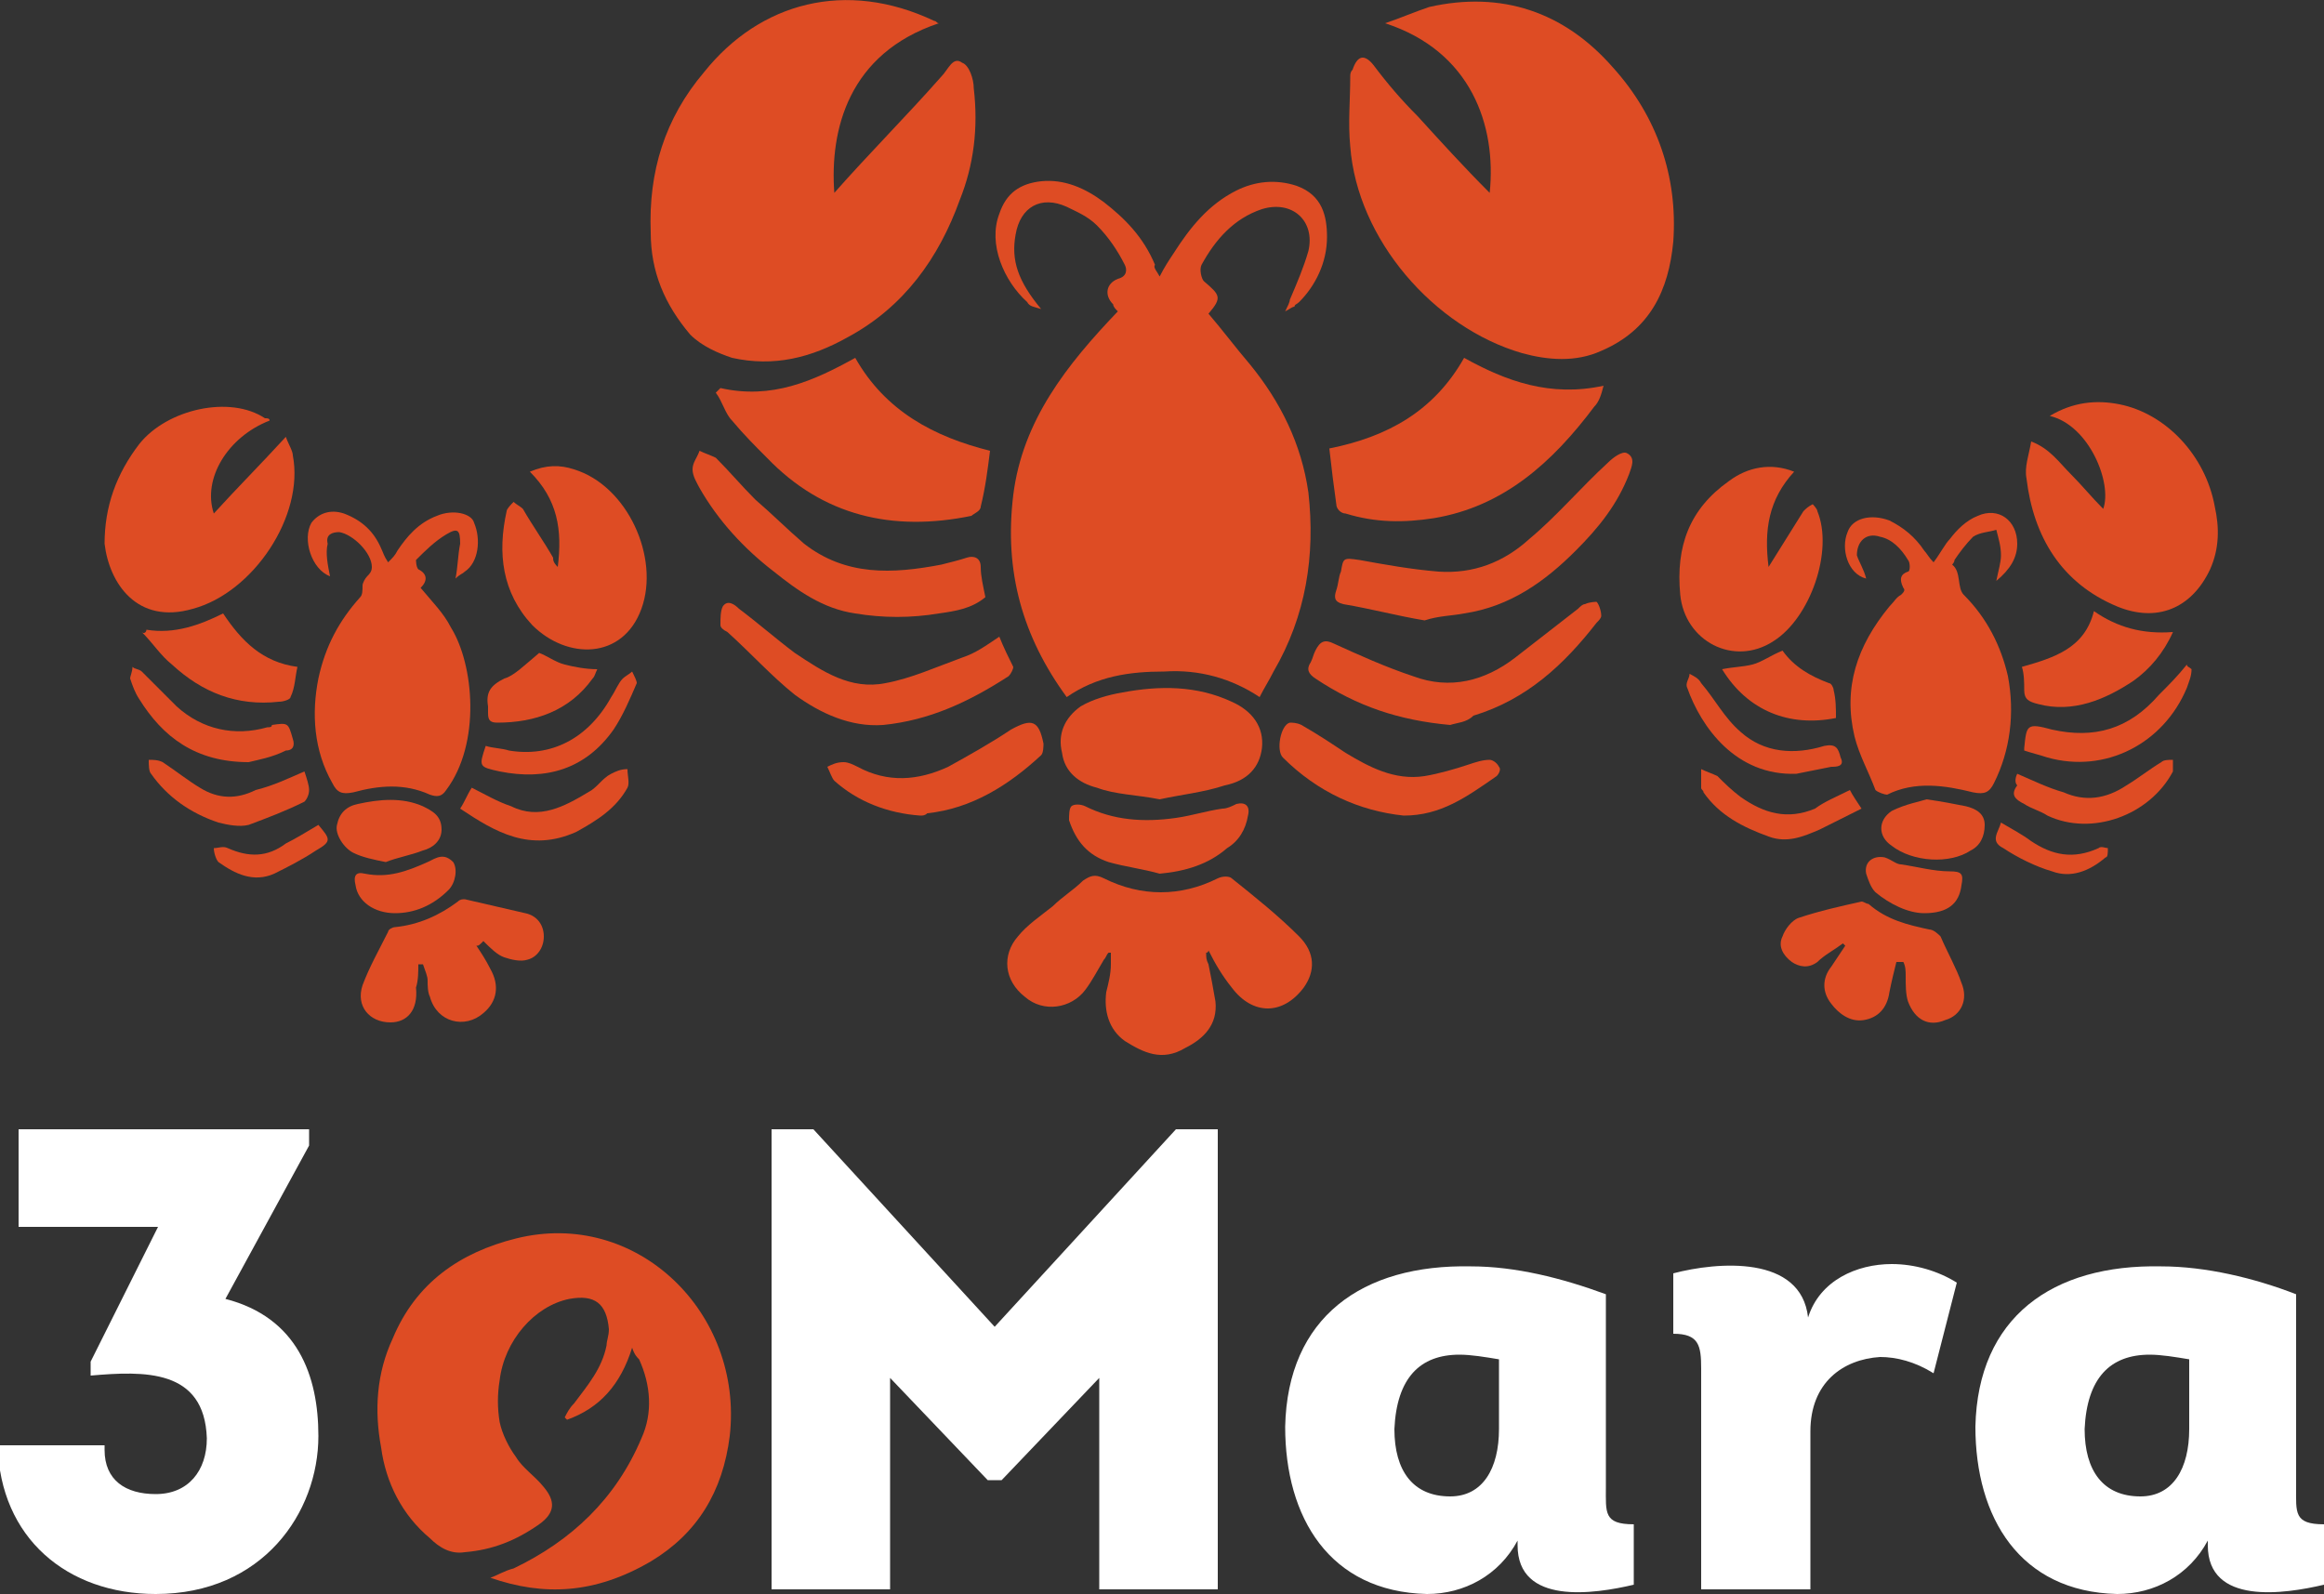 <?xml version="1.0" encoding="utf-8"?>
<!-- Generator: Adobe Illustrator 26.1.0, SVG Export Plug-In . SVG Version: 6.00 Build 0)  -->
<svg version="1.1" id="Layer_1" xmlns="http://www.w3.org/2000/svg" xmlns:xlink="http://www.w3.org/1999/xlink" x="0px" y="0px"
	 viewBox="0 0 100 68.6" enable-background="new 0 0 100 68.6" xml:space="preserve">
<rect x="0" y="0" width="100" height="68.6" fill="#333333" stroke="none"/>
<path fill="#DE4C24" d="M21.1,67.9c0.3-0.1,0.6-0.3,1-0.4c2.5-1.2,4.4-3,5.5-5.6c0.5-1.1,0.4-2.3-0.1-3.4c-0.1-0.1-0.2-0.2-0.3-0.5
	c-0.5,1.6-1.4,2.6-2.8,3.1c0,0-0.1-0.1-0.1-0.1c0.1-0.2,0.2-0.4,0.4-0.6c0.6-0.8,1.2-1.5,1.4-2.5c0-0.2,0.1-0.4,0.1-0.7
	c-0.1-1.1-0.6-1.5-1.7-1.3c-1.5,0.3-2.8,1.8-3,3.5c-0.1,0.6-0.1,1.2,0,1.8c0.1,0.5,0.4,1.1,0.7,1.5c0.3,0.5,0.8,0.8,1.2,1.3
	c0.5,0.6,0.5,1.1-0.2,1.6c-1,0.7-2,1.1-3.2,1.2c-0.6,0.1-1.1-0.2-1.5-0.6c-1.2-1-1.9-2.4-2.1-3.9c-0.3-1.6-0.2-3.2,0.5-4.7
	c1-2.4,2.9-3.7,5.3-4.3c5.2-1.3,9.8,3.2,9.2,8.5c-0.3,2.4-1.4,4.2-3.4,5.4C25.6,68.6,23.4,68.7,21.1,67.9z"/>
<path fill="#FFFFFF" d="M4.5,62.4c0,1.3,0.9,1.9,2.2,1.9c1.4,0,2.2-1,2.2-2.4c-0.1-3-2.7-2.9-5-2.7v-0.6l2.9-5.8h-6v-4.2h12.5v0.7
	l-3.6,6.6c3.1,0.8,4,3.3,4,5.9c0,3.3-2.4,6.8-7,6.8c-3.8,0-6.7-2.4-6.8-6.4H4.5z"/>
<path fill="#FFFFFF" d="M50.6,48.6h1.8v19.8h-5.1v-9.1l-4.2,4.4h-0.6l-4.2-4.4v9.1h-5.1V48.6H35l7.8,8.5L50.6,48.6z"/>
<path fill="#FFFFFF" d="M69.1,55.7V64c0,1.1-0.1,1.6,1.2,1.6v2.6c-1.7,0.4-5,0.9-5-1.7v-0.2c-0.8,1.5-2.3,2.3-3.9,2.3
	c-4.2-0.1-6.1-3.3-6.1-7.2c0.1-4.7,3.3-7,8-6.9C65.2,54.5,67.2,55,69.1,55.7z M64.5,58.5c-0.6-0.1-1.2-0.2-1.7-0.2
	c-1.7,0-2.7,1-2.8,3.2c0,1.8,0.8,2.9,2.4,2.9c1.4,0,2.1-1.2,2.1-2.9V58.5z"/>
<path fill="#FFFFFF" d="M81.4,54.4c1,0,2,0.3,2.8,0.8l-1,3.9c-0.8-0.5-1.6-0.7-2.3-0.7c-1.6,0.1-3,1.1-3,3.2v6.8h-4.7v-9.5
	c0-1-0.1-1.5-1.2-1.5v-2.6c1.9-0.5,5.5-0.8,5.8,1.9C78.3,55.1,79.9,54.4,81.4,54.4z"/>
<path fill="#FFFFFF" d="M98.8,55.7V64c0,1.1-0.1,1.6,1.2,1.6v2.6c-1.7,0.4-5,0.9-5-1.7v-0.2c-0.8,1.5-2.3,2.3-3.9,2.3
	c-4.2-0.1-6.1-3.3-6.1-7.2c0.1-4.7,3.3-7,8-6.9C94.9,54.5,97,55,98.8,55.7z M94.2,58.5c-0.6-0.1-1.2-0.2-1.7-0.2
	c-1.7,0-2.7,1-2.8,3.2c0,1.8,0.8,2.9,2.4,2.9c1.4,0,2.1-1.2,2.1-2.9V58.5z"/>
<g>
	<path fill="#DE4C24" d="M49.9,11.9c0.2-0.4,0.4-0.7,0.6-1c0.7-1.1,1.5-2.1,2.7-2.7C54,7.8,54.9,7.7,55.8,8c1.1,0.4,1.3,1.3,1.3,2.2
		c0,1.1-0.5,2.1-1.2,2.8c-0.1,0.1-0.2,0.1-0.2,0.2c-0.1,0-0.2,0.1-0.4,0.2c0.1-0.2,0.2-0.4,0.2-0.5c0.3-0.7,0.6-1.4,0.8-2.1
		c0.3-1.3-0.7-2.2-2-1.8c-1.2,0.4-2,1.3-2.6,2.4c-0.1,0.2,0,0.6,0.1,0.7c0.7,0.6,0.8,0.7,0.2,1.4c0.6,0.7,1.2,1.5,1.8,2.2
		c1.3,1.6,2.2,3.4,2.5,5.5c0.3,2.7-0.1,5.3-1.5,7.7c-0.2,0.4-0.4,0.7-0.6,1.1c-1.2-0.8-2.6-1.2-4.1-1.1c-1.5,0-2.9,0.2-4.2,1.1
		c-1.9-2.6-2.7-5.4-2.3-8.7c0.4-3.2,2.3-5.6,4.5-7.9c-0.1-0.1-0.2-0.2-0.2-0.3c-0.4-0.4-0.3-0.9,0.2-1.1c0.4-0.1,0.4-0.4,0.3-0.6
		c-0.3-0.6-0.7-1.2-1.2-1.7c-0.4-0.4-0.9-0.6-1.3-0.8c-1.1-0.5-2,0-2.2,1.2c-0.2,1.1,0.1,2,1.1,3.2c-0.3-0.1-0.5-0.1-0.6-0.3
		c-1-0.9-1.7-2.5-1.2-3.8c0.3-0.9,0.9-1.3,1.8-1.4c1-0.1,1.9,0.3,2.7,0.9c0.9,0.7,1.7,1.5,2.2,2.7C49.6,11.5,49.8,11.7,49.9,11.9z"
		/>
	<path fill="#DE4C24" d="M64.1,8.3c0.3-2.9-0.8-6.1-4.5-7.3c0.6-0.2,1.3-0.5,1.9-0.7c3.1-0.7,5.8,0.2,7.9,2.6
		c1.9,2.1,2.8,4.7,2.6,7.5c-0.2,2.1-1,3.8-3.1,4.7c-1.1,0.5-2.3,0.4-3.4,0.1c-3.8-1.1-7.1-4.9-7.4-8.9c-0.1-1,0-2,0-3
		c0-0.1,0-0.2,0.1-0.3c0.2-0.6,0.5-0.7,0.9-0.2C59.7,3.6,60.3,4.3,61,5C62,6.1,63,7.2,64.1,8.3z"/>
	<path fill="#DE4C24" d="M35.9,8.3c1.5-1.7,3.1-3.3,4.6-5c0.3-0.3,0.5-0.9,0.9-0.6c0.3,0.1,0.5,0.7,0.5,1.1c0.2,1.7,0,3.3-0.6,4.8
		c-0.9,2.5-2.4,4.6-4.8,5.9c-1.6,0.9-3.2,1.3-5,0.9c-0.6-0.2-1.3-0.5-1.8-1C28.6,13.1,28,11.7,28,10c-0.1-2.6,0.6-4.9,2.3-6.9
		c2.4-3,6.1-4,9.9-2.2c0.1,0,0.1,0.1,0.2,0.1C36.5,2.3,35.7,5.6,35.9,8.3z"/>
	<path fill="#DE4C24" d="M51.9,41c0,0.2,0,0.3,0.1,0.5c0.1,0.5,0.2,1,0.3,1.6c0.1,1-0.5,1.6-1.3,2c-1,0.6-1.8,0.2-2.6-0.3
		c-0.7-0.5-0.9-1.3-0.8-2.1c0.1-0.4,0.2-0.8,0.2-1.2c0-0.2,0-0.3,0-0.5c0,0-0.1,0-0.1,0c-0.1,0.1-0.1,0.2-0.2,0.3
		c-0.3,0.5-0.5,0.9-0.8,1.3c-0.6,0.8-1.8,1-2.6,0.3c-0.9-0.7-1-1.8-0.3-2.6c0.4-0.5,1-0.9,1.5-1.3c0.4-0.4,0.9-0.7,1.3-1.1
		c0.3-0.2,0.5-0.3,0.9-0.1c1.6,0.8,3.3,0.8,4.9,0c0.2-0.1,0.5-0.1,0.6,0c1,0.8,2,1.6,2.9,2.5c0.7,0.7,0.7,1.5,0.2,2.2
		c-0.9,1.2-2.2,1.2-3.1,0c-0.4-0.5-0.7-1-1-1.6C52,40.9,52,41,51.9,41z"/>
	<path fill="#DE4C24" d="M80.3,24.9c-0.8-0.2-1.1-1.3-0.8-2c0.2-0.6,1-0.8,1.8-0.5c0.6,0.3,1.1,0.7,1.5,1.3c0.1,0.1,0.2,0.3,0.4,0.5
		c0.3-0.4,0.5-0.8,0.7-1c0.3-0.4,0.7-0.8,1.2-1c0.9-0.4,1.7,0.2,1.7,1.2c0,0.6-0.3,1.1-0.9,1.6c0.1-0.5,0.2-0.8,0.2-1.1
		c0-0.4-0.1-0.7-0.2-1.1c-0.3,0.1-0.7,0.1-1,0.3c-0.3,0.3-0.6,0.7-0.8,1c0,0.1-0.1,0.2-0.1,0.2c0.4,0.3,0.2,1,0.5,1.3
		c1,1,1.6,2.2,1.9,3.5c0.3,1.6,0.1,3.2-0.6,4.6c-0.2,0.4-0.4,0.5-0.9,0.4c-1.2-0.3-2.5-0.5-3.7,0.1c-0.1,0-0.4-0.1-0.5-0.2
		c-0.3-0.8-0.7-1.5-0.9-2.3c-0.5-2.1,0.1-3.9,1.5-5.6c0.2-0.2,0.3-0.4,0.5-0.5c0.1-0.1,0.2-0.2,0.1-0.3c-0.2-0.4-0.1-0.6,0.2-0.7
		c0.1,0,0.1-0.4,0-0.5c-0.3-0.5-0.7-0.9-1.2-1c-0.6-0.2-1,0.2-1,0.8C80,24.2,80.2,24.5,80.3,24.9z"/>
	<path fill="#DE4C24" d="M14.2,24.8c-0.8-0.3-1.2-1.6-0.8-2.3c0.3-0.4,0.8-0.6,1.4-0.4c0.8,0.3,1.3,0.8,1.6,1.5
		c0.1,0.2,0.1,0.3,0.3,0.6c0.2-0.2,0.3-0.3,0.4-0.5c0.4-0.6,0.9-1.2,1.7-1.5c0.7-0.3,1.5-0.1,1.6,0.3c0.3,0.7,0.2,1.7-0.4,2.1
		c-0.1,0.1-0.2,0.1-0.4,0.3c0.1-0.5,0.1-1,0.2-1.5c0-0.6-0.1-0.7-0.6-0.4c-0.5,0.3-0.9,0.7-1.3,1.1c0,0,0,0.3,0.1,0.4
		c0.4,0.2,0.4,0.5,0.1,0.8c0.5,0.6,1,1.1,1.3,1.7c1,1.6,1.3,5-0.2,7c-0.2,0.3-0.4,0.3-0.7,0.2c-1.1-0.5-2.2-0.4-3.3-0.1
		c-0.5,0.1-0.7,0-0.9-0.4c-0.8-1.4-0.9-3-0.6-4.5c0.3-1.4,0.9-2.5,1.8-3.5c0.1-0.1,0.1-0.3,0.1-0.5c0-0.1,0.1-0.3,0.2-0.4
		c0.1-0.1,0.2-0.2,0.2-0.4c0-0.6-0.8-1.4-1.4-1.5c-0.3,0-0.6,0.1-0.5,0.5C14,23.8,14.1,24.3,14.2,24.8z"/>
	<path fill="#DE4C24" d="M87.4,19c0.8,0.3,1.2,0.9,1.7,1.4c0.5,0.5,0.9,1,1.4,1.5c0.4-1.1-0.6-3.6-2.3-4c1-0.6,2-0.7,3-0.5
		c2,0.4,3.7,2.2,4.1,4.4c0.2,0.9,0.2,1.8-0.2,2.7c-0.8,1.7-2.3,2.3-4,1.6c-2.4-1-3.6-3-3.9-5.5C87.1,20.1,87.3,19.6,87.4,19z"/>
	<path fill="#DE4C24" d="M11.6,18.1c-1.8,0.7-2.9,2.5-2.4,4c1-1.1,2-2.1,3.1-3.3c0.1,0.3,0.3,0.6,0.3,0.8c0.5,2.6-1.7,5.9-4.3,6.6
		c-2.4,0.7-3.6-1.1-3.8-2.8C4.5,21.8,5,20.4,6,19.1c1.2-1.5,3.9-2.1,5.4-1.1C11.5,18,11.6,18,11.6,18.1z"/>
	<path fill="#DE4C24" d="M31,16.7c2.2,0.5,4-0.3,5.8-1.3c1.3,2.3,3.4,3.4,5.8,4c-0.1,0.8-0.2,1.6-0.4,2.4c0,0.2-0.3,0.3-0.4,0.4
		c-3.4,0.7-6.4,0-8.8-2.5c-0.5-0.5-1-1-1.5-1.6c-0.3-0.3-0.4-0.8-0.7-1.2C30.9,16.8,31,16.7,31,16.7z"/>
	<path fill="#DE4C24" d="M57.2,19.3c2.5-0.5,4.5-1.6,5.8-3.9c1.8,1,3.7,1.7,6,1.2c-0.1,0.4-0.2,0.7-0.4,0.9
		c-1.8,2.4-3.9,4.3-6.9,4.8c-1.3,0.2-2.5,0.2-3.8-0.2c-0.2,0-0.4-0.2-0.4-0.4C57.4,21,57.3,20.2,57.2,19.3z"/>
	<path fill="#DE4C24" d="M24,24.4c0.2-1.6,0-2.9-1.2-4.1c0.7-0.3,1.3-0.3,1.9-0.1c2.3,0.7,3.7,3.8,2.9,6c-0.8,2.2-3.2,2.2-4.7,0.7
		c-1.3-1.4-1.5-3.1-1.1-4.9c0-0.1,0.2-0.3,0.3-0.4c0.1,0.1,0.3,0.2,0.4,0.3c0.4,0.7,0.9,1.4,1.3,2.1C23.8,24.1,23.8,24.2,24,24.4z"
		/>
	<path fill="#DE4C24" d="M76.1,24.4c0.5-0.8,1-1.6,1.5-2.4c0.1-0.1,0.2-0.2,0.4-0.3c0,0,0.2,0.2,0.2,0.3c0.7,1.7-0.3,4.6-1.9,5.6
		c-1.7,1.1-3.8,0-4-2c-0.2-2.1,0.4-3.7,2.1-4.9c0.8-0.6,1.8-0.8,2.8-0.4C76.1,21.5,75.9,22.8,76.1,24.4z"/>
	<path fill="#DE4C24" d="M49.9,34.4c-1-0.2-1.9-0.2-2.7-0.5c-0.8-0.2-1.4-0.7-1.5-1.5c-0.2-0.8,0.1-1.5,0.8-2
		c0.5-0.3,1.2-0.5,1.8-0.6c1.6-0.3,3.2-0.3,4.7,0.4c0.9,0.4,1.4,1.1,1.3,2c-0.1,0.8-0.6,1.4-1.6,1.6C51.8,34.1,50.8,34.2,49.9,34.4z
		"/>
	<path fill="#DE4C24" d="M61.3,26.7c-1.2-0.2-2.3-0.5-3.5-0.7c-0.4-0.1-0.4-0.3-0.3-0.6c0.1-0.3,0.1-0.6,0.2-0.8
		c0.1-0.6,0.1-0.6,0.8-0.5c1.1,0.2,2.2,0.4,3.4,0.5c1.5,0.1,2.8-0.4,3.9-1.4c1.2-1,2.2-2.2,3.4-3.3c0.2-0.2,0.6-0.5,0.8-0.4
		c0.4,0.2,0.2,0.6,0.1,0.9c-0.5,1.3-1.3,2.3-2.3,3.3c-1.3,1.3-2.8,2.4-4.8,2.7C62.5,26.5,61.9,26.5,61.3,26.7
		C61.3,26.6,61.3,26.7,61.3,26.7z"/>
	<path fill="#DE4C24" d="M42.4,25.7c-0.6,0.5-1.3,0.6-2,0.7c-1.2,0.2-2.4,0.2-3.6,0c-1.4-0.2-2.5-1-3.5-1.8c-1.3-1-2.4-2.2-3.2-3.6
		c-0.1-0.2-0.3-0.5-0.3-0.8c0-0.3,0.2-0.5,0.3-0.8c0.2,0.1,0.5,0.2,0.7,0.3c0.6,0.6,1.1,1.2,1.7,1.8c0.7,0.6,1.4,1.3,2.1,1.9
		c1.8,1.4,3.8,1.3,5.9,0.9c0.4-0.1,0.8-0.2,1.1-0.3c0.3-0.1,0.6,0,0.6,0.4C42.2,24.8,42.3,25.2,42.4,25.7z"/>
	<path fill="#DE4C24" d="M81.6,41.4c-0.1,0.4-0.2,0.8-0.3,1.3c-0.1,0.7-0.5,1.1-1.1,1.2c-0.6,0.1-1.1-0.3-1.4-0.7
		c-0.4-0.5-0.4-1.1,0-1.6c0.2-0.3,0.4-0.6,0.6-0.9c0,0-0.1-0.1-0.1-0.1c-0.4,0.3-0.8,0.5-1.1,0.8c-0.4,0.3-0.8,0.2-1.1,0
		c-0.4-0.3-0.6-0.7-0.4-1.1c0.1-0.3,0.4-0.7,0.7-0.8c0.9-0.3,1.8-0.5,2.7-0.7c0.1,0,0.2,0.1,0.3,0.1c0.8,0.7,1.7,0.9,2.6,1.1
		c0.2,0,0.4,0.2,0.5,0.3c0.3,0.7,0.7,1.4,0.9,2c0.3,0.7,0,1.4-0.7,1.6c-0.7,0.3-1.3,0-1.6-0.8c-0.1-0.3-0.1-0.7-0.1-1.1
		c0-0.2,0-0.4-0.1-0.6C81.8,41.4,81.7,41.4,81.6,41.4z"/>
	<path fill="#DE4C24" d="M20.5,40.7c0.2,0.3,0.4,0.6,0.6,1c0.4,0.7,0.3,1.4-0.3,1.9c-0.8,0.7-2,0.4-2.3-0.7
		c-0.1-0.2-0.1-0.5-0.1-0.7c0-0.2-0.1-0.4-0.2-0.7c-0.1,0-0.1,0-0.2,0c0,0.3,0,0.7-0.1,1C18,43.5,17.5,44,16.8,44
		c-0.9,0-1.5-0.7-1.2-1.6c0.3-0.8,0.7-1.5,1.1-2.3c0-0.1,0.2-0.2,0.3-0.2c1-0.1,1.9-0.5,2.7-1.1c0.1-0.1,0.2-0.1,0.3-0.1
		c0.9,0.2,1.7,0.4,2.6,0.6c0.5,0.1,0.8,0.5,0.8,1c0,0.5-0.3,0.9-0.7,1c-0.3,0.1-0.7,0-1-0.1c-0.3-0.1-0.6-0.4-0.9-0.7
		C20.6,40.7,20.6,40.7,20.5,40.7z"/>
	<path fill="#DE4C24" d="M43,27.4c0.2,0.5,0.4,0.9,0.6,1.3c0,0.1-0.1,0.3-0.2,0.4c-1.7,1.1-3.4,1.9-5.4,2.1
		c-1.4,0.1-2.7-0.5-3.8-1.3c-1-0.8-1.9-1.8-2.9-2.7C31.1,27.1,31,27,31,26.9c0-0.3,0-0.6,0.1-0.8c0.2-0.3,0.5-0.1,0.7,0.1
		c0.8,0.6,1.6,1.3,2.4,1.9c1.2,0.8,2.4,1.6,3.9,1.3c1.1-0.2,2.2-0.7,3.3-1.1C42,28.1,42.4,27.8,43,27.4z"/>
	<path fill="#DE4C24" d="M62.4,31.2c-2.2-0.2-4-0.8-5.8-2c-0.3-0.2-0.4-0.4-0.2-0.7c0.1-0.2,0.1-0.3,0.2-0.5
		c0.2-0.4,0.4-0.5,0.8-0.3c1.1,0.5,2.2,1,3.4,1.4c1.6,0.6,3.1,0.2,4.4-0.8c0.9-0.7,1.8-1.4,2.7-2.1c0.1-0.1,0.2-0.2,0.3-0.2
		c0.2-0.1,0.5-0.1,0.5-0.1c0.1,0.1,0.2,0.4,0.2,0.6c0,0.1-0.1,0.2-0.2,0.3c-1.4,1.8-3,3.3-5.3,4C63.1,31.1,62.7,31.1,62.4,31.2z"/>
	<path fill="#DE4C24" d="M49.9,37.6c-0.7-0.2-1.5-0.3-2.2-0.5c-0.9-0.3-1.4-0.9-1.7-1.8c0-0.2,0-0.5,0.1-0.6c0.1-0.1,0.4-0.1,0.6,0
		c1.2,0.6,2.5,0.7,3.9,0.5c0.7-0.1,1.3-0.3,2-0.4c0.2,0,0.4-0.1,0.6-0.2c0.4-0.1,0.6,0.1,0.5,0.5c-0.1,0.6-0.4,1.1-0.9,1.4
		C52,37.2,51,37.5,49.9,37.6z"/>
	<path fill="#DE4C24" d="M60.4,35.1c-1.9-0.2-3.7-1-5.2-2.5c-0.3-0.3-0.1-1.4,0.3-1.5c0.1,0,0.3,0,0.5,0.1c0.7,0.4,1.3,0.8,1.9,1.2
		c1,0.6,2.1,1.2,3.4,1c0.6-0.1,1.3-0.3,1.9-0.5c0.3-0.1,0.6-0.2,0.9-0.2c0.1,0,0.3,0.1,0.4,0.3c0.1,0.1,0,0.3-0.1,0.4
		C63.1,34.3,62,35.1,60.4,35.1z"/>
	<path fill="#DE4C24" d="M39.6,35.1c-1.4-0.1-2.7-0.6-3.7-1.5c-0.1-0.1-0.2-0.4-0.3-0.6c0.2-0.1,0.4-0.2,0.7-0.2
		c0.2,0,0.4,0.1,0.6,0.2c1.3,0.7,2.6,0.6,3.9,0c0.9-0.5,1.8-1,2.7-1.6c0.9-0.5,1.2-0.4,1.4,0.6c0,0.1,0,0.4-0.1,0.5
		c-1.4,1.3-3,2.3-4.9,2.5C39.8,35.1,39.7,35.1,39.6,35.1z"/>
	<path fill="#DE4C24" d="M87,28.7c1.4-0.4,2.7-0.8,3.1-2.4c1,0.7,2.1,1,3.4,0.9c-0.4,0.9-1,1.6-1.7,2.1c-1.2,0.8-2.6,1.4-4.1,1
		c-0.4-0.1-0.6-0.2-0.6-0.6C87.1,29.4,87.1,29,87,28.7z"/>
	<path fill="#DE4C24" d="M6.3,27.1c1.2,0.2,2.3-0.2,3.3-0.7c0.8,1.2,1.7,2.1,3.2,2.3c-0.1,0.4-0.1,0.9-0.3,1.3
		c0,0.1-0.3,0.2-0.5,0.2c-1.8,0.2-3.3-0.4-4.6-1.6c-0.5-0.4-0.8-0.9-1.3-1.4C6.2,27.3,6.3,27.2,6.3,27.1z"/>
	<path fill="#DE4C24" d="M10.7,32.8c-2.3,0-3.7-1.1-4.7-2.7c-0.2-0.3-0.3-0.6-0.4-0.9c0-0.1,0.1-0.3,0.1-0.5
		c0.1,0.1,0.3,0.1,0.4,0.2c0.5,0.5,1,1,1.5,1.5c1.1,1,2.5,1.3,3.9,0.9c0.1,0,0.2,0,0.2-0.1c0.7-0.1,0.7-0.1,0.9,0.6
		c0.1,0.3,0,0.5-0.3,0.5C11.7,32.6,11.1,32.7,10.7,32.8z"/>
	<path fill="#DE4C24" d="M94.3,28.8c0,0.3-0.1,0.5-0.2,0.8c-1,2.4-3.5,3.7-6,3c-0.3-0.1-0.7-0.2-1-0.3c0,0,0-0.1,0-0.1
		c0.1-1,0.1-1.1,1.2-0.8c1.8,0.4,3.3,0,4.6-1.5c0.4-0.4,0.8-0.8,1.2-1.3C94.1,28.7,94.2,28.7,94.3,28.8z"/>
	<path fill="#DE4C24" d="M16.6,37.1c-0.5-0.1-1-0.2-1.4-0.4c-0.4-0.2-0.8-0.8-0.7-1.2c0.1-0.5,0.4-0.8,0.9-0.9
		c0.9-0.2,1.9-0.3,2.8,0.1c0.4,0.2,0.8,0.4,0.8,1c0,0.5-0.4,0.8-0.8,0.9C17.7,36.8,17.1,36.9,16.6,37.1z"/>
	<path fill="#DE4C24" d="M23.2,28.1c0.3,0.1,0.7,0.4,1.1,0.5c0.4,0.1,0.9,0.2,1.4,0.2c-0.1,0.2-0.1,0.3-0.2,0.4
		c-1,1.4-2.5,1.9-4.1,1.9c-0.3,0-0.4-0.1-0.4-0.4c0-0.1,0-0.2,0-0.3c-0.1-0.6,0.1-0.9,0.7-1.2C22.1,29.1,22.6,28.6,23.2,28.1z"/>
	<path fill="#DE4C24" d="M79,30.9c-2,0.4-3.8-0.3-4.9-2.1c0.5-0.1,0.9-0.1,1.3-0.2c0.4-0.1,0.8-0.4,1.3-0.6c0.5,0.7,1.2,1.1,2,1.4
		c0.1,0,0.2,0.2,0.2,0.3C79,30.1,79,30.5,79,30.9z"/>
	<path fill="#DE4C24" d="M82.9,34.4c0.7,0.1,1.2,0.2,1.7,0.3c0.4,0.1,0.8,0.3,0.8,0.8c0,0.5-0.2,0.9-0.6,1.1
		c-0.9,0.6-2.5,0.5-3.4-0.2c-0.6-0.4-0.6-1.1,0-1.5C82,34.6,82.6,34.5,82.9,34.4z"/>
	<path fill="#DE4C24" d="M13.1,33.2c0.1,0.3,0.2,0.6,0.2,0.8c0,0.2-0.1,0.4-0.2,0.5c-0.8,0.4-1.6,0.7-2.4,1c-0.4,0.1-0.9,0-1.3-0.1
		c-1.2-0.4-2.2-1.1-2.9-2.1c-0.1-0.1-0.1-0.4-0.1-0.6c0.2,0,0.4,0,0.6,0.1c0.6,0.4,1.1,0.8,1.6,1.1c0.8,0.5,1.6,0.5,2.4,0.1
		C11.8,33.8,12.4,33.5,13.1,33.2z"/>
	<path fill="#DE4C24" d="M86.8,33.3c0.7,0.3,1.3,0.6,2,0.8c0.9,0.4,1.8,0.3,2.7-0.3c0.5-0.3,1-0.7,1.5-1c0.1-0.1,0.3-0.1,0.5-0.1
		c0,0.2,0,0.4,0,0.5c-1,1.9-3.5,2.8-5.4,1.9c-0.3-0.2-0.7-0.3-1-0.5c-0.4-0.2-0.6-0.4-0.3-0.8C86.7,33.7,86.7,33.5,86.8,33.3z"/>
	<path fill="#DE4C24" d="M19.8,34.8c0.2-0.3,0.3-0.6,0.5-0.9c0.6,0.3,1.1,0.6,1.7,0.8c1.2,0.6,2.3,0,3.3-0.6c0.4-0.2,0.6-0.6,1-0.8
		c0.2-0.1,0.4-0.2,0.7-0.2c0,0.3,0.1,0.6,0,0.8c-0.5,0.9-1.3,1.4-2.2,1.9C22.8,36.7,21.3,35.8,19.8,34.8z"/>
	<path fill="#DE4C24" d="M20.9,32.1c0.3,0.1,0.7,0.1,1,0.2c1.8,0.3,3.4-0.5,4.4-2.3c0.2-0.3,0.3-0.6,0.5-0.8
		c0.1-0.1,0.3-0.2,0.4-0.3c0.1,0.2,0.2,0.4,0.2,0.5c-0.3,0.7-0.6,1.4-1,2c-1.2,1.7-2.9,2.2-4.9,1.8C20.6,33,20.6,33,20.9,32.1z"/>
	<path fill="#DE4C24" d="M77.3,33.3c-2.6,0.1-4.1-2-4.7-3.7c-0.1-0.2,0.1-0.4,0.1-0.6c0.2,0.1,0.4,0.2,0.5,0.4
		c0.6,0.7,1,1.5,1.7,2.1c1,0.9,2.3,1,3.6,0.6c0.5-0.1,0.6,0.1,0.7,0.5C79.4,33,79,33,78.8,33C78.3,33.1,77.8,33.2,77.3,33.3z"/>
	<path fill="#DE4C24" d="M79.6,34c0.1,0.2,0.3,0.5,0.5,0.8c-0.6,0.3-1.2,0.6-1.8,0.9c-0.7,0.3-1.4,0.6-2.2,0.3
		c-1.1-0.4-2.1-0.9-2.8-1.9c0-0.1-0.1-0.1-0.1-0.2c0-0.3,0-0.5,0-0.8c0.2,0.1,0.5,0.2,0.7,0.3c0.3,0.3,0.6,0.6,1,0.9
		c1,0.7,2,1,3.2,0.5C78.5,34.5,79,34.3,79.6,34z"/>
	<path fill="#DE4C24" d="M17,39.3c-0.9,0-1.6-0.5-1.7-1.2c-0.1-0.4,0-0.6,0.4-0.5c1,0.2,1.8-0.1,2.7-0.5c0.4-0.2,0.7-0.4,1.1,0
		c0.2,0.3,0.1,0.9-0.2,1.2C18.6,39,17.8,39.3,17,39.3z"/>
	<path fill="#DE4C24" d="M82.8,39.3c-0.7,0-1.5-0.4-2.1-0.9c-0.2-0.2-0.3-0.5-0.4-0.8c-0.1-0.5,0.3-0.8,0.8-0.7
		c0.3,0.1,0.5,0.3,0.7,0.3c0.7,0.1,1.4,0.3,2.1,0.3c0.5,0,0.6,0.1,0.5,0.6C84.3,38.9,83.8,39.3,82.8,39.3z"/>
	<path fill="#DE4C24" d="M13.7,35.5c0.5,0.6,0.6,0.7-0.1,1.1c-0.6,0.4-1.2,0.7-1.8,1c-0.9,0.4-1.7,0-2.4-0.5
		c-0.1-0.1-0.2-0.4-0.2-0.6c0.2,0,0.4-0.1,0.6,0c0.9,0.4,1.7,0.4,2.5-0.2C12.7,36.1,13.2,35.8,13.7,35.5z"/>
	<path fill="#DE4C24" d="M86.1,35.4c0.5,0.3,0.9,0.5,1.3,0.8c0.9,0.6,1.8,0.8,2.9,0.3c0.1-0.1,0.3,0,0.4,0c0,0.2,0,0.4-0.1,0.4
		c-0.7,0.6-1.5,0.9-2.3,0.6c-0.7-0.2-1.5-0.6-2.1-1C85.6,36.2,86,35.8,86.1,35.4z"/>
</g>
</svg>
